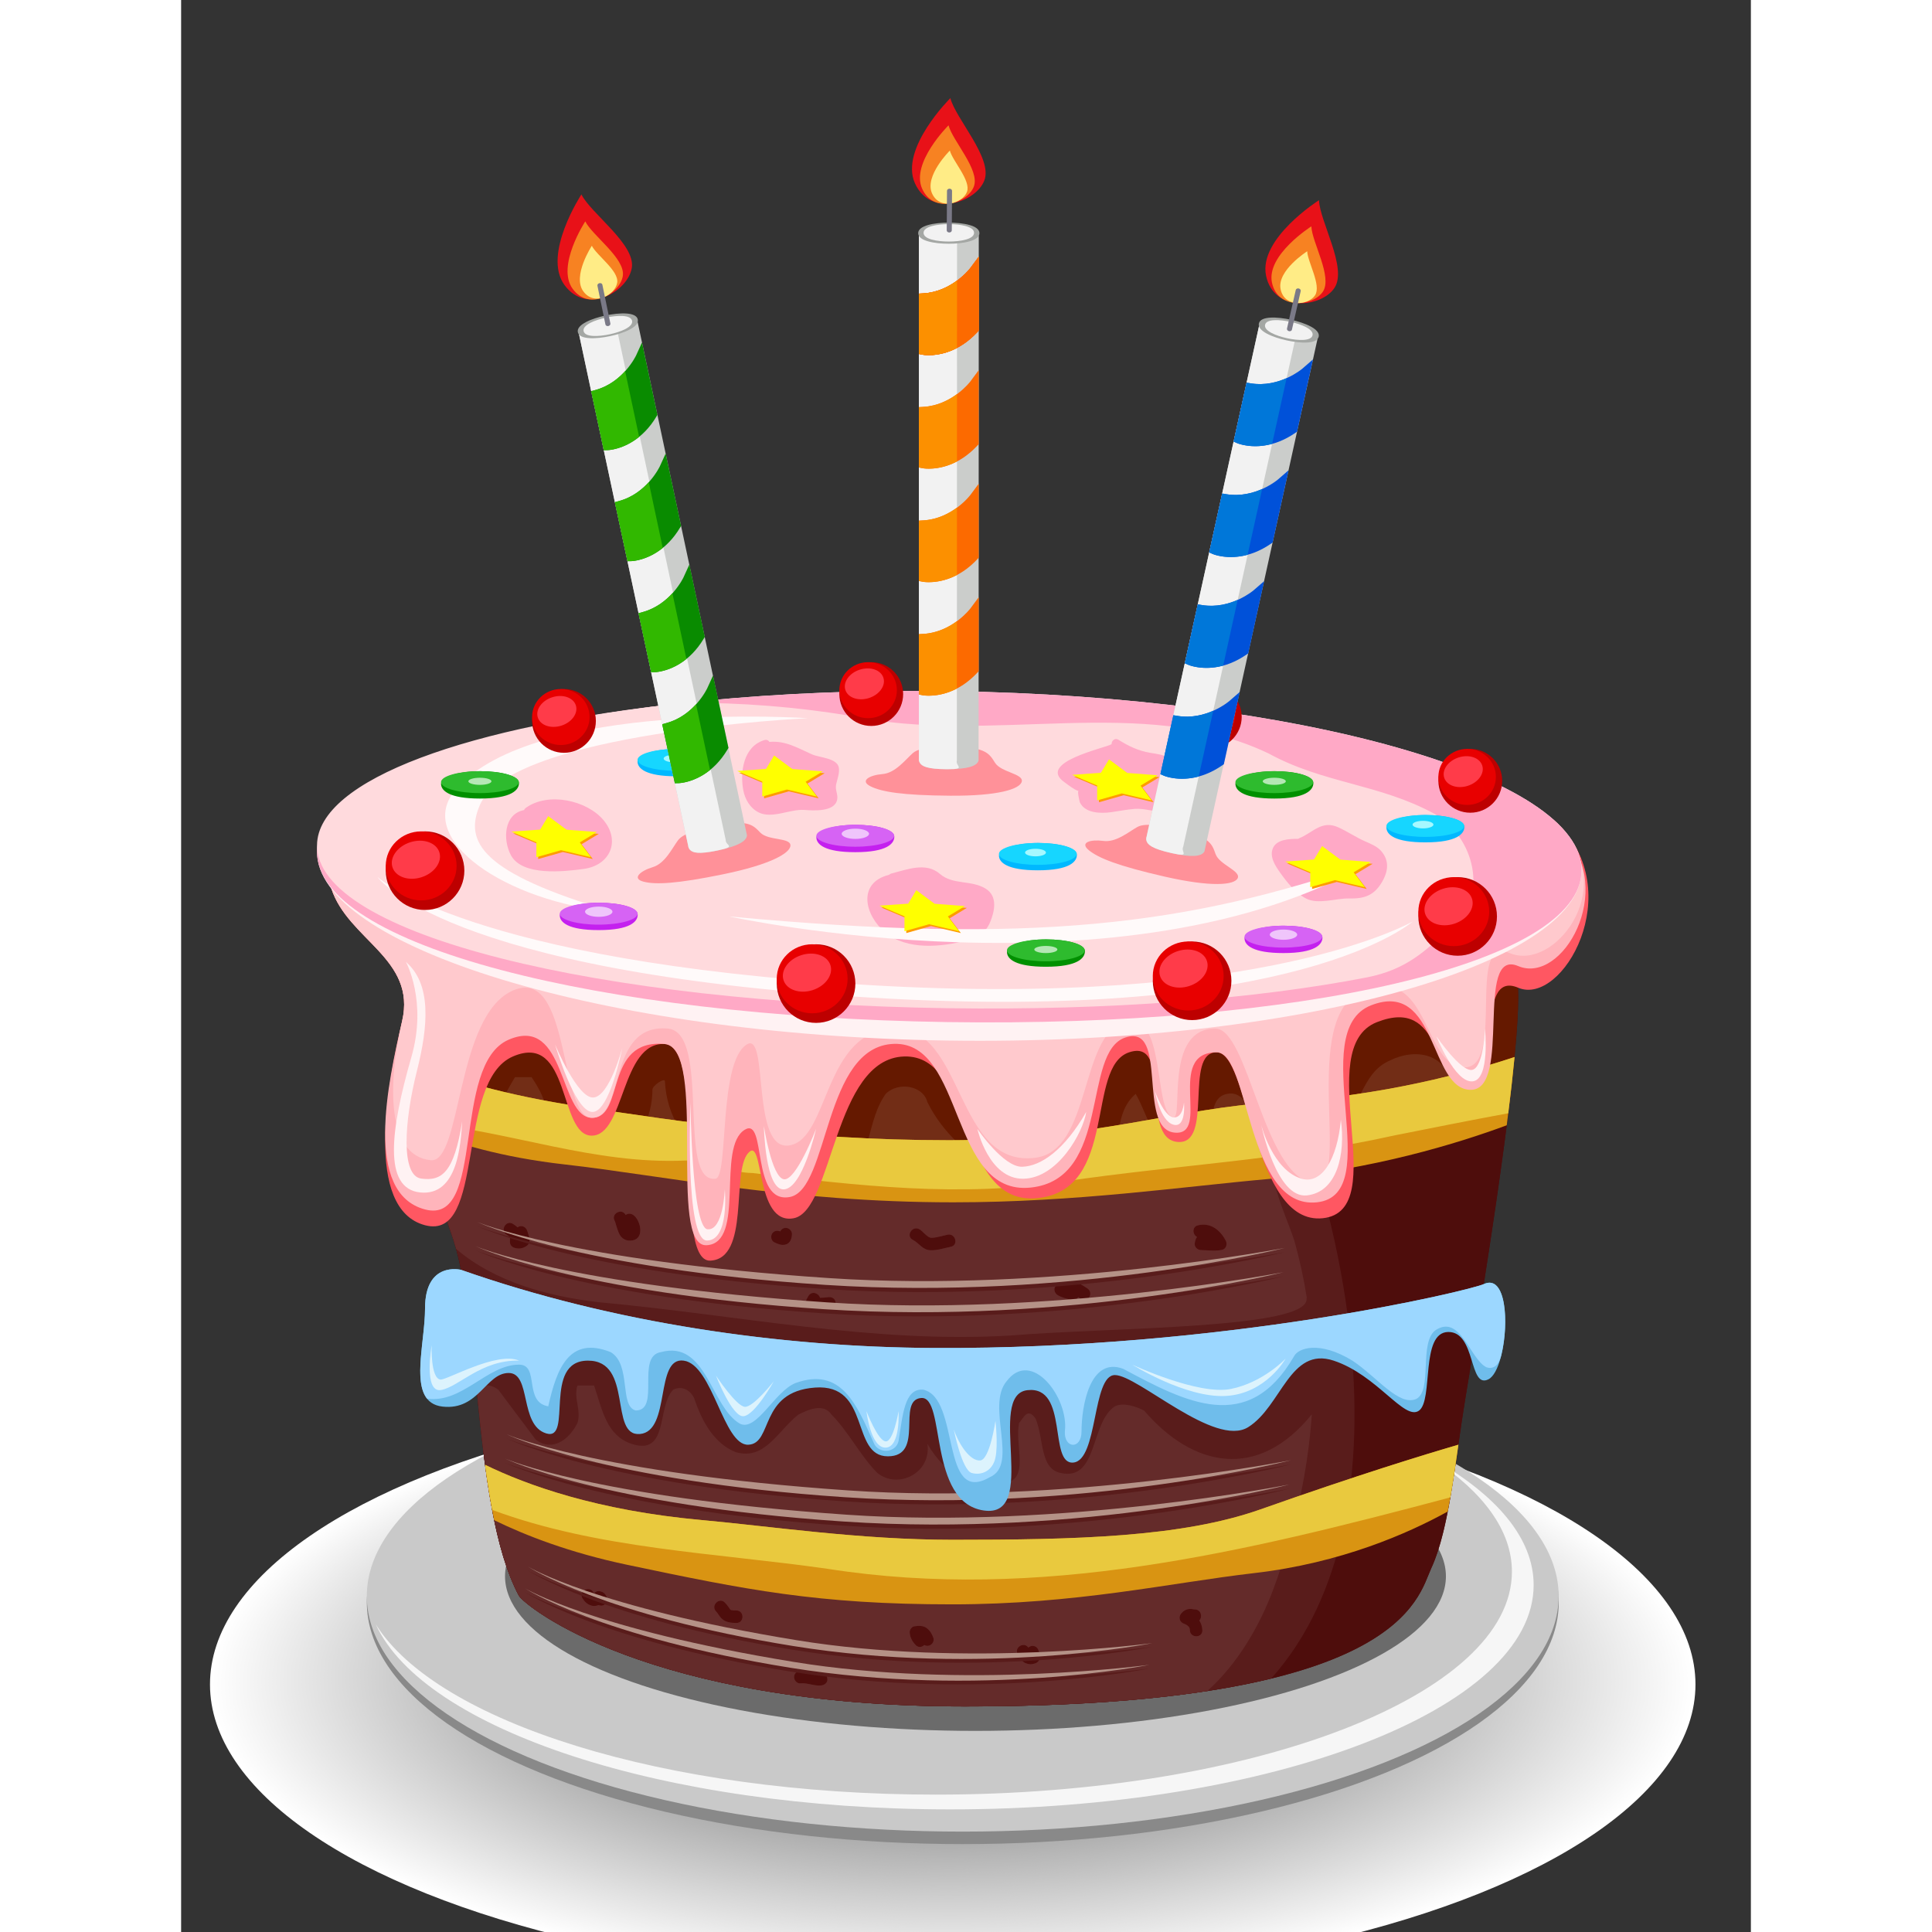 <?xml version="1.0" encoding="utf-8"?>
<!-- Generator: Adobe Illustrator 15.1.0, SVG Export Plug-In . SVG Version: 6.00 Build 0)  -->
<svg version="1.2" baseProfile="tiny" id="Layer_1" xmlns="http://www.w3.org/2000/svg" xmlns:xlink="http://www.w3.org/1999/xlink"
	 x="0px" y="0px" width="300px" height="300px" viewBox="380 230 130 160" xml:space="preserve">
<rect x="380" y="230" width="130" height="160" fill="#333333" stroke="none"/>
<g>
	<g>
		<ellipse fill="#FFFFFF" cx="443.901" cy="369.497" rx="61.511" ry="24.547"/>
		<ellipse fill="#FEFEFE" cx="443.895" cy="369.481" rx="61.202" ry="24.423"/>
		<ellipse fill="#FDFDFD" cx="443.888" cy="369.466" rx="60.892" ry="24.3"/>
		<ellipse fill="#FCFCFC" cx="443.883" cy="369.45" rx="60.582" ry="24.177"/>
		<ellipse fill="#FBFBFB" cx="443.877" cy="369.435" rx="60.273" ry="24.053"/>
		<ellipse fill="#FAFAFA" cx="443.871" cy="369.419" rx="59.963" ry="23.93"/>
		<ellipse fill="#F9F9F9" cx="443.864" cy="369.403" rx="59.653" ry="23.806"/>
		<ellipse fill="#F8F8F8" cx="443.858" cy="369.388" rx="59.344" ry="23.683"/>
		<ellipse fill="#F7F7F7" cx="443.853" cy="369.372" rx="59.034" ry="23.559"/>
		<ellipse fill="#F6F6F6" cx="443.846" cy="369.356" rx="58.724" ry="23.436"/>
		<ellipse fill="#F5F5F5" cx="443.84" cy="369.341" rx="58.415" ry="23.312"/>
		<ellipse fill="#F4F4F4" cx="443.834" cy="369.326" rx="58.105" ry="23.188"/>
		<ellipse fill="#F3F3F3" cx="443.829" cy="369.311" rx="57.795" ry="23.063"/>
		<ellipse fill="#F2F2F2" cx="443.822" cy="369.295" rx="57.486" ry="22.94"/>
		<ellipse fill="#F1F1F1" cx="443.816" cy="369.279" rx="57.176" ry="22.817"/>
		<ellipse fill="#F0F0F0" cx="443.81" cy="369.264" rx="56.866" ry="22.693"/>
		<ellipse fill="#EFEFEF" cx="443.804" cy="369.248" rx="56.557" ry="22.57"/>
		<ellipse fill="#EEEEEE" cx="443.798" cy="369.232" rx="56.247" ry="22.446"/>
		<ellipse fill="#EDEDED" cx="443.792" cy="369.217" rx="55.937" ry="22.323"/>
		<ellipse fill="#ECECEC" cx="443.786" cy="369.201" rx="55.628" ry="22.199"/>
		<ellipse fill="#EBEBEB" cx="443.78" cy="369.186" rx="55.318" ry="22.076"/>
		<ellipse fill="#EAEAEA" cx="443.774" cy="369.17" rx="55.008" ry="21.952"/>
		<ellipse fill="#E9E9E9" cx="443.768" cy="369.154" rx="54.699" ry="21.829"/>
		<ellipse fill="#E8E8E8" cx="443.762" cy="369.14" rx="54.389" ry="21.704"/>
		<ellipse fill="#E7E7E7" cx="443.756" cy="369.124" rx="54.079" ry="21.581"/>
		<ellipse fill="#E6E6E6" cx="443.75" cy="369.108" rx="53.77" ry="21.458"/>
		<ellipse fill="#E5E5E5" cx="443.744" cy="369.093" rx="53.46" ry="21.334"/>
		<ellipse fill="#E4E4E4" cx="443.738" cy="369.077" rx="53.151" ry="21.211"/>
		<ellipse fill="#E3E3E3" cx="443.732" cy="369.062" rx="52.841" ry="21.087"/>
		<ellipse fill="#E2E2E2" cx="443.726" cy="369.046" rx="52.531" ry="20.964"/>
		<ellipse fill="#E1E1E1" cx="443.72" cy="369.03" rx="52.221" ry="20.84"/>
		<ellipse fill="#E0E0E0" cx="443.714" cy="369.015" rx="51.912" ry="20.717"/>
		<ellipse fill="#DFDFDF" cx="443.708" cy="368.999" rx="51.602" ry="20.593"/>
		<ellipse fill="#DEDEDE" cx="443.702" cy="368.984" rx="51.292" ry="20.469"/>
		<ellipse fill="#DDDDDD" cx="443.696" cy="368.969" rx="50.983" ry="20.346"/>
		<ellipse fill="#DCDCDC" cx="443.69" cy="368.953" rx="50.673" ry="20.222"/>
		<ellipse fill="#DBDBDB" cx="443.684" cy="368.938" rx="50.363" ry="20.099"/>
		<ellipse fill="#DADADA" cx="443.678" cy="368.922" rx="50.054" ry="19.975"/>
		<ellipse fill="#D9D9D9" cx="443.672" cy="368.906" rx="49.744" ry="19.852"/>
		<ellipse fill="#D8D8D8" cx="443.666" cy="368.891" rx="49.434" ry="19.728"/>
		<ellipse fill="#D7D7D7" cx="443.659" cy="368.875" rx="49.125" ry="19.604"/>
		<ellipse fill="#D6D6D6" cx="443.654" cy="368.859" rx="48.815" ry="19.48"/>
		<ellipse fill="#D5D5D5" cx="443.648" cy="368.844" rx="48.506" ry="19.357"/>
		<ellipse fill="#D4D4D4" cx="443.641" cy="368.828" rx="48.196" ry="19.234"/>
		<ellipse fill="#D3D3D3" cx="443.635" cy="368.813" rx="47.886" ry="19.109"/>
		<ellipse fill="#D2D2D2" cx="443.63" cy="368.798" rx="47.576" ry="18.985"/>
		<ellipse fill="#D1D1D1" cx="443.624" cy="368.782" rx="47.267" ry="18.862"/>
		<ellipse fill="#D0D0D0" cx="443.617" cy="368.767" rx="46.957" ry="18.739"/>
		<ellipse fill="#CFCFCF" cx="443.611" cy="368.751" rx="46.647" ry="18.615"/>
		<ellipse fill="#CECECE" cx="443.605" cy="368.735" rx="46.338" ry="18.492"/>
		<ellipse fill="#CDCDCD" cx="443.6" cy="368.72" rx="46.028" ry="18.368"/>
		<ellipse fill="#CCCCCC" cx="443.593" cy="368.704" rx="45.718" ry="18.245"/>
		<ellipse fill="#CBCBCB" cx="443.587" cy="368.688" rx="45.409" ry="18.121"/>
		<ellipse fill="#CACACA" cx="443.582" cy="368.673" rx="45.099" ry="17.998"/>
		<ellipse fill="#C9C9C9" cx="443.575" cy="368.657" rx="44.789" ry="17.874"/>
		<ellipse fill="#C8C8C8" cx="443.569" cy="368.643" rx="44.48" ry="17.75"/>
		<ellipse fill="#C7C7C7" cx="443.563" cy="368.627" rx="44.17" ry="17.627"/>
		<ellipse fill="#C6C6C6" cx="443.557" cy="368.611" rx="43.861" ry="17.503"/>
		<ellipse fill="#C5C5C5" cx="443.551" cy="368.596" rx="43.551" ry="17.38"/>
		<ellipse fill="#C4C4C4" cx="443.545" cy="368.58" rx="43.241" ry="17.256"/>
		<ellipse fill="#C3C3C3" cx="443.539" cy="368.564" rx="42.931" ry="17.133"/>
		<ellipse fill="#C2C2C2" cx="443.533" cy="368.549" rx="42.622" ry="17.009"/>
		<ellipse fill="#C1C1C1" cx="443.527" cy="368.533" rx="42.312" ry="16.886"/>
		<ellipse fill="#C0C0C0" cx="443.521" cy="368.518" rx="42.002" ry="16.762"/>
		<ellipse fill="#BFBFBF" cx="443.515" cy="368.502" rx="41.693" ry="16.639"/>
		<ellipse fill="#BEBEBE" cx="443.509" cy="368.486" rx="41.383" ry="16.515"/>
		<ellipse fill="#BDBDBD" cx="443.503" cy="368.471" rx="41.073" ry="16.392"/>
		<ellipse fill="#BCBCBC" cx="443.497" cy="368.456" rx="40.764" ry="16.268"/>
		<ellipse fill="#BBBBBB" cx="443.491" cy="368.44" rx="40.454" ry="16.144"/>
		<ellipse fill="#BABABA" cx="443.485" cy="368.425" rx="40.144" ry="16.021"/>
		<ellipse fill="#B9B9B9" cx="443.479" cy="368.409" rx="39.835" ry="15.896"/>
		<ellipse fill="#B8B8B8" cx="443.473" cy="368.394" rx="39.525" ry="15.773"/>
		<ellipse fill="#B7B7B7" cx="443.467" cy="368.378" rx="39.216" ry="15.649"/>
		<ellipse fill="#B6B6B6" cx="443.461" cy="368.362" rx="38.906" ry="15.526"/>
		<ellipse fill="#B5B5B5" cx="443.455" cy="368.347" rx="38.596" ry="15.402"/>
		<ellipse fill="#B4B4B4" cx="443.449" cy="368.331" rx="38.287" ry="15.279"/>
		<ellipse fill="#B3B3B3" cx="443.443" cy="368.315" rx="37.977" ry="15.155"/>
		<ellipse fill="#B2B2B2" cx="443.437" cy="368.301" rx="37.667" ry="15.031"/>
		<ellipse fill="#B1B1B1" cx="443.431" cy="368.285" rx="37.357" ry="14.908"/>
		<ellipse fill="#B0B0B0" cx="443.425" cy="368.27" rx="37.048" ry="14.784"/>
		<ellipse fill="#AFAFAF" cx="443.419" cy="368.254" rx="36.738" ry="14.661"/>
		<ellipse fill="#AEAEAE" cx="443.412" cy="368.238" rx="36.428" ry="14.537"/>
		<ellipse fill="#ADADAD" cx="443.406" cy="368.223" rx="36.119" ry="14.414"/>
		<ellipse fill="#ACACAC" cx="443.401" cy="368.207" rx="35.809" ry="14.29"/>
		<ellipse fill="#ABABAB" cx="443.394" cy="368.191" rx="35.499" ry="14.167"/>
		<ellipse fill="#AAAAAA" cx="443.388" cy="368.176" rx="35.19" ry="14.043"/>
		<ellipse fill="#A9A9A9" cx="443.383" cy="368.16" rx="34.88" ry="13.92"/>
		<ellipse fill="#A8A8A8" cx="443.377" cy="368.145" rx="34.571" ry="13.796"/>
		<ellipse fill="#A7A7A7" cx="443.37" cy="368.129" rx="34.261" ry="13.673"/>
		<ellipse fill="#A6A6A6" cx="443.364" cy="368.114" rx="33.951" ry="13.549"/>
		<ellipse fill="#A5A5A5" cx="443.358" cy="368.099" rx="33.642" ry="13.425"/>
		<ellipse fill="#A4A4A4" cx="443.353" cy="368.083" rx="33.332" ry="13.302"/>
		<ellipse fill="#A3A3A3" cx="443.346" cy="368.067" rx="33.022" ry="13.178"/>
		<ellipse fill="#A2A2A2" cx="443.34" cy="368.052" rx="32.712" ry="13.055"/>
		<ellipse fill="#A1A1A1" cx="443.334" cy="368.036" rx="32.403" ry="12.931"/>
		<ellipse fill="#A0A0A0" cx="443.328" cy="368.021" rx="32.094" ry="12.808"/>
		<ellipse fill="#9F9F9F" cx="443.322" cy="368.005" rx="31.783" ry="12.684"/>
		<ellipse fill="#9E9E9E" cx="443.316" cy="367.989" rx="31.474" ry="12.561"/>
		<ellipse fill="#9D9D9D" cx="443.31" cy="367.974" rx="31.164" ry="12.437"/>
		<ellipse fill="#9C9C9C" cx="443.304" cy="367.959" rx="30.854" ry="12.313"/>
		<ellipse fill="#9B9B9B" cx="443.298" cy="367.943" rx="30.545" ry="12.189"/>
		<ellipse fill="#9A9A9A" cx="443.292" cy="367.928" rx="30.235" ry="12.065"/>
		<ellipse fill="#999999" cx="443.286" cy="367.912" rx="29.926" ry="11.942"/>
		<ellipse fill="#989898" cx="443.28" cy="367.896" rx="29.616" ry="11.818"/>
		<ellipse fill="#979797" cx="443.274" cy="367.881" rx="29.306" ry="11.695"/>
		<ellipse fill="#969696" cx="443.268" cy="367.865" rx="28.997" ry="11.571"/>
		<ellipse fill="#959595" cx="443.262" cy="367.85" rx="28.687" ry="11.448"/>
		<ellipse fill="#949494" cx="443.256" cy="367.834" rx="28.377" ry="11.324"/>
		<ellipse fill="#939393" cx="443.25" cy="367.818" rx="28.067" ry="11.201"/>
		<ellipse fill="#929292" cx="443.244" cy="367.803" rx="27.758" ry="11.078"/>
		<ellipse fill="#919191" cx="443.238" cy="367.787" rx="27.448" ry="10.954"/>
		<ellipse fill="#909090" cx="443.232" cy="367.772" rx="27.138" ry="10.83"/>
		<ellipse fill="#8F8F8F" cx="443.226" cy="367.757" rx="26.829" ry="10.706"/>
		<ellipse fill="#8E8E8E" cx="443.22" cy="367.741" rx="26.519" ry="10.583"/>
		<ellipse fill="#8D8D8D" cx="443.214" cy="367.726" rx="26.209" ry="10.459"/>
		<ellipse fill="#8C8C8C" cx="443.208" cy="367.71" rx="25.9" ry="10.336"/>
		<ellipse fill="#8B8B8B" cx="443.202" cy="367.694" rx="25.59" ry="10.212"/>
		<ellipse fill="#8A8A8A" cx="443.196" cy="367.679" rx="25.281" ry="10.089"/>
		<ellipse fill="#898989" cx="443.189" cy="367.663" rx="24.971" ry="9.965"/>
		<ellipse fill="#888888" cx="443.184" cy="367.647" rx="24.661" ry="9.842"/>
		<ellipse fill="#878787" cx="443.178" cy="367.632" rx="24.352" ry="9.718"/>
		<ellipse fill="#868686" cx="443.172" cy="367.616" rx="24.042" ry="9.595"/>
		<ellipse fill="#858585" cx="443.166" cy="367.602" rx="23.732" ry="9.471"/>
		<ellipse fill="#848484" cx="443.159" cy="367.586" rx="23.423" ry="9.347"/>
		<ellipse fill="#838383" cx="443.154" cy="367.57" rx="23.113" ry="9.224"/>
		<ellipse fill="#828282" cx="443.148" cy="367.555" rx="22.803" ry="9.1"/>
		<ellipse fill="#818181" cx="443.141" cy="367.539" rx="22.493" ry="8.977"/>
		<ellipse fill="#808080" cx="443.135" cy="367.523" rx="22.184" ry="8.853"/>
		<ellipse fill="#7F7F7F" cx="443.13" cy="367.508" rx="21.874" ry="8.729"/>
		<ellipse fill="#7E7E7E" cx="443.124" cy="367.492" rx="21.565" ry="8.605"/>
		<ellipse fill="#7D7D7D" cx="443.117" cy="367.477" rx="21.255" ry="8.482"/>
		<ellipse fill="#7C7C7C" cx="443.111" cy="367.461" rx="20.945" ry="8.359"/>
		<ellipse fill="#7B7B7B" cx="443.105" cy="367.445" rx="20.636" ry="8.235"/>
		<ellipse fill="#7A7A7A" cx="443.099" cy="367.43" rx="20.326" ry="8.112"/>
		<ellipse fill="#797979" cx="443.093" cy="367.415" rx="20.016" ry="7.987"/>
		<ellipse fill="#787878" cx="443.087" cy="367.399" rx="19.707" ry="7.864"/>
		<ellipse fill="#777777" cx="443.082" cy="367.384" rx="19.397" ry="7.74"/>
		<ellipse fill="#767676" cx="443.075" cy="367.368" rx="19.087" ry="7.617"/>
		<ellipse fill="#757575" cx="443.069" cy="367.353" rx="18.777" ry="7.493"/>
		<ellipse fill="#747474" cx="443.063" cy="367.337" rx="18.468" ry="7.37"/>
		<ellipse fill="#737373" cx="443.057" cy="367.321" rx="18.159" ry="7.246"/>
		<ellipse fill="#727272" cx="443.051" cy="367.306" rx="17.849" ry="7.123"/>
		<ellipse fill="#717171" cx="443.045" cy="367.29" rx="17.539" ry="7"/>
		<ellipse fill="#707070" cx="443.039" cy="367.274" rx="17.229" ry="6.876"/>
		<ellipse fill="#6F6F6F" cx="443.033" cy="367.26" rx="16.919" ry="6.752"/>
		<ellipse fill="#6E6E6E" cx="443.027" cy="367.244" rx="16.61" ry="6.628"/>
		<ellipse fill="#6D6D6D" cx="443.021" cy="367.229" rx="16.3" ry="6.505"/>
		<ellipse fill="#6C6C6C" cx="443.015" cy="367.213" rx="15.991" ry="6.381"/>
		<ellipse fill="#6B6B6B" cx="443.009" cy="367.197" rx="15.681" ry="6.258"/>
	</g>
	<g>
		<g>
			<ellipse fill="#898989" cx="444.734" cy="362.701" rx="49.355" ry="20.019"/>
		</g>
		<g>
			<ellipse fill="#C9C9C9" cx="444.73" cy="362.184" rx="49.351" ry="19.502"/>
		</g>
		<g>
			<ellipse fill="#6B6B6B" cx="445.785" cy="360.542" rx="38.96" ry="12.802"/>
		</g>
		<g>
			<path fill="#F6F6F6" d="M483.71,350.847c4.131,2.733,6.501,5.914,6.501,9.309c0,10.199-21.364,18.467-47.719,18.467
				c-22.465,0-41.301-6.009-46.372-14.1c4.006,8.708,23.782,15.322,47.575,15.322c26.684,0,48.315-8.319,48.315-18.581
				C492.011,357.403,488.949,353.817,483.71,350.847z"/>
		</g>
		<g>
			<g>
				<path fill="#4E0D0C" d="M490.719,311.851c-0.017-0.4-24.274-9.882-90.657-1.141c-2.303,0.303-0.207,14.438,2.323,21.479
					c2.53,7.042,1.722,22.698,5.578,29.943c0.454,0.853,10.725,9.187,36.935,9.187c36.239,0,37.513-9.036,38.625-11.43
					c1.512-3.251,1.975-8.882,2.817-13.987C488.154,334.919,490.949,317.371,490.719,311.851z"/>
				<path fill="#651900" d="M417.651,325.419c24.659,3.815,48.567,0.887,72.365-4.108c0.491-4.099,0.784-7.521,0.703-9.46
					c-0.017-0.4-24.274-9.882-90.657-1.141c-1.416,0.187-1.169,5.598-0.182,11.376c4.714,1.93,10.783,0.732,15.01,2.987
					C415.926,325.764,417.306,325.419,417.651,325.419z"/>
				<path fill="#722D16" d="M466.645,320.588c-2.07,0.346-0.69,4.141-2.07,4.831c-0.198,0.118-0.386,0.213-0.566,0.29
					c2.821-0.338,5.637-0.728,8.449-1.163c-0.824-0.12-1.652-0.426-2.362-0.853C468.715,323.003,468.369,320.243,466.645,320.588z"
					/>
				<path fill="#722D16" d="M480.101,317.828c-2.415,1.035-2.415,4.141-4.485,5.865c-0.172,0.172-0.359,0.316-0.561,0.437
					c4.996-0.821,9.98-1.774,14.961-2.819c0.072-0.606,0.14-1.194,0.203-1.769c-1.529,0.529-3.605,0.51-4.943,0.701
					C484.931,317.138,482.17,316.793,480.101,317.828z"/>
				<path fill="#722D16" d="M420.066,319.553c0-0.345-1.035,0.346-1.035,0.69c0,1.726-0.69,3.795-2.07,4.485
					c-0.334,0.334-0.713,0.568-1.117,0.716c0.795,0.146,1.562-0.025,1.807-0.025c2.104,0.325,4.203,0.599,6.296,0.828
					C421.764,324.745,420.211,322.456,420.066,319.553z"/>
				<path fill="#722D16" d="M459.054,320.588c-1.808,1.55-1.296,4.26-1.647,5.813c1.697-0.151,3.393-0.323,5.086-0.515
					C460.747,325.421,460.097,322.414,459.054,320.588z"/>
				<path fill="#722D16" d="M441.803,321.278c-0.345-1.38-2.415-1.726-3.45-0.69c-1.536,2.15-1.159,5.12-3.006,6.477
					c4.143,0.143,8.269,0.124,12.381-0.036C445.256,325.811,443.062,323.797,441.803,321.278z"/>
				<path fill="#722D16" d="M409.025,319.208c-0.345,0-1.035,0-1.38,0c-0.815,1.359-1.469,2.719-2.048,4.078
					c1.9,0.183,3.819,0.282,5.61,0.603c-0.374-0.463-0.657-0.996-0.802-1.575C410.061,320.934,409.715,320.243,409.025,319.208z"/>
				<path fill="#4E0D0C" d="M456.983,358.541c-10.351,1.38-20.701,2.07-31.396,0c-6.797-1.214-13.253-2.766-19.847-3.581
					c0.515,2.767,1.207,5.263,2.223,7.173c0.454,0.853,10.725,9.187,36.935,9.187c36.239,0,37.513-9.036,38.625-11.43
					c0.83-1.785,1.344-4.291,1.778-7.031c-2.389,1.468-5.147,2.369-7.616,3.268C471.13,358.541,463.884,357.851,456.983,358.541z"/>
				<path fill="#591C1B" d="M456.983,358.541c-10.351,1.38-20.701,2.07-31.396,0c-6.797-1.214-13.253-2.766-19.847-3.581
					c0.515,2.767,1.207,5.263,2.223,7.173c0.454,0.853,10.725,9.187,36.935,9.187c11.728,0,19.79-0.947,25.373-2.309
					c3.072-3.428,4.96-7.722,5.968-12.409C470.073,358.443,463.381,357.901,456.983,358.541z M414.638,362.95
					c-0.024-0.008-0.044-0.017-0.066-0.026c-0.184,0.077-0.388,0.103-0.588,0.048c-0.33-0.091-0.572-0.318-0.748-0.604
					c-0.351-0.57,0.545-1.09,0.894-0.522c0.007,0.011,0.092,0.114,0.061,0.095c0.007,0.005,0.011,0.008,0.016,0.011
					c0.004-0.007,0.012-0.017,0.031-0.038c0.168-0.185,0.419-0.172,0.627-0.08c0.117,0.051,0.242,0.148,0.301,0.266
					c0.007,0.013,0.011,0.026,0.018,0.039C415.433,362.482,415.157,363.105,414.638,362.95z M425.989,364.406
					c-0.417-0.004-0.856-0.035-1.183-0.324c-0.239-0.212-0.328-0.449-0.506-0.633c-0.465-0.479,0.266-1.211,0.731-0.731
					c0.121,0.124,0.23,0.26,0.329,0.402c0.031,0.047,0.063,0.095,0.095,0.141c0.005,0.007,0.014,0.018,0.022,0.029
					c0.016,0.014,0.035,0.027,0.049,0.037c0.014,0.004,0.027,0.009,0.041,0.013c0.132,0.03,0.262,0.03,0.421,0.031
					C426.656,363.377,426.656,364.412,425.989,364.406z M433.005,369.582c-0.591,0.06-1.14-0.232-1.726-0.173
					c-0.281,0.028-0.518-0.257-0.518-0.518c0-0.304,0.237-0.489,0.518-0.518c0.242-0.024,0.477,0.011,0.71,0.056
					c0.033-0.343,0.385-0.655,0.759-0.416c0.429,0.274,0.731,0.509,0.774,1.051C433.546,369.366,433.268,369.555,433.005,369.582z
					 M441.94,366.285c-0.144,0.04-0.281,0.016-0.394-0.053c-0.183,0.184-0.481,0.248-0.714,0.006
					c-0.283-0.294-0.477-0.643-0.497-1.056c-0.01-0.209,0.164-0.467,0.38-0.499c0.334-0.051,0.729-0.076,1.019,0.138
					c0.292,0.217,0.449,0.487,0.567,0.827C442.395,365.915,442.198,366.214,441.94,366.285z M451.114,367.34
					c-0.07,0.243-0.229,0.385-0.474,0.44c-0.108,0.024-0.228,0.053-0.34,0.044c-0.249-0.021-0.497-0.104-0.662-0.305
					c-0.136-0.164-0.239-0.341-0.348-0.523c-0.336-0.563,0.518-1.072,0.873-0.551c0.096-0.087,0.221-0.142,0.351-0.142
					c0.271,0,0.469,0.202,0.509,0.455c0.014,0.018,0.026,0.035,0.037,0.056C451.146,366.974,451.165,367.166,451.114,367.34z
					 M463.539,365.01c-0.004-0.119-0.027-0.223-0.105-0.303c-0.104-0.105-0.223-0.179-0.377-0.233
					c-0.386-0.136-0.486-0.557-0.229-0.864c0.178-0.212,0.42-0.351,0.698-0.364c0.104-0.006,0.202,0.008,0.305,0.023
					c0.028,0.005,0.057,0.009,0.085,0.014c-0.002-0.001,0.015,0,0.055,0.003c0.514,0.021,0.63,0.644,0.349,0.912
					c0.151,0.228,0.245,0.497,0.255,0.813C464.594,365.678,463.559,365.676,463.539,365.01z"/>
				<path fill="#642B2A" d="M456.983,358.541c-10.351,1.38-20.701,2.07-31.396,0c-6.797-1.214-13.253-2.766-19.847-3.581
					c0.515,2.767,1.207,5.263,2.223,7.173c0.454,0.853,10.725,9.187,36.935,9.187c8.447,0,14.992-0.492,20.08-1.275
					c2.522-2.242,4.344-5.42,5.461-8.397c0.5-1.352,0.948-2.717,1.343-4.094C466.921,358.25,461.866,358.053,456.983,358.541z
					 M414.638,362.95c-0.024-0.008-0.044-0.017-0.066-0.026c-0.184,0.077-0.388,0.103-0.588,0.048
					c-0.33-0.091-0.572-0.318-0.748-0.604c-0.351-0.57,0.545-1.09,0.894-0.522c0.007,0.011,0.092,0.114,0.061,0.095
					c0.007,0.005,0.011,0.008,0.016,0.011c0.004-0.007,0.012-0.017,0.031-0.038c0.168-0.185,0.419-0.172,0.627-0.08
					c0.117,0.051,0.242,0.148,0.301,0.266c0.007,0.013,0.011,0.026,0.018,0.039C415.433,362.482,415.157,363.105,414.638,362.95z
					 M425.989,364.406c-0.417-0.004-0.856-0.035-1.183-0.324c-0.239-0.212-0.328-0.449-0.506-0.633
					c-0.465-0.479,0.266-1.211,0.731-0.731c0.121,0.124,0.23,0.26,0.329,0.402c0.031,0.047,0.063,0.095,0.095,0.141
					c0.005,0.007,0.014,0.018,0.022,0.029c0.016,0.014,0.035,0.027,0.049,0.037c0.014,0.004,0.027,0.009,0.041,0.013
					c0.132,0.03,0.262,0.03,0.421,0.031C426.656,363.377,426.656,364.412,425.989,364.406z M433.005,369.582
					c-0.591,0.06-1.14-0.232-1.726-0.173c-0.281,0.028-0.518-0.257-0.518-0.518c0-0.304,0.237-0.489,0.518-0.518
					c0.242-0.024,0.477,0.011,0.71,0.056c0.033-0.343,0.385-0.655,0.759-0.416c0.429,0.274,0.731,0.509,0.774,1.051
					C433.546,369.366,433.268,369.555,433.005,369.582z M441.94,366.285c-0.144,0.04-0.281,0.016-0.394-0.053
					c-0.183,0.184-0.481,0.248-0.714,0.006c-0.283-0.294-0.477-0.643-0.497-1.056c-0.01-0.209,0.164-0.467,0.38-0.499
					c0.334-0.051,0.729-0.076,1.019,0.138c0.292,0.217,0.449,0.487,0.567,0.827C442.395,365.915,442.198,366.214,441.94,366.285z
					 M451.114,367.34c-0.07,0.243-0.229,0.385-0.474,0.44c-0.108,0.024-0.228,0.053-0.34,0.044
					c-0.249-0.021-0.497-0.104-0.662-0.305c-0.136-0.164-0.239-0.341-0.348-0.523c-0.336-0.563,0.518-1.072,0.873-0.551
					c0.096-0.087,0.221-0.142,0.351-0.142c0.271,0,0.469,0.202,0.509,0.455c0.014,0.018,0.026,0.035,0.037,0.056
					C451.146,366.974,451.165,367.166,451.114,367.34z M463.539,365.01c-0.004-0.119-0.027-0.223-0.105-0.303
					c-0.104-0.105-0.223-0.179-0.377-0.233c-0.386-0.136-0.486-0.557-0.229-0.864c0.178-0.212,0.42-0.351,0.698-0.364
					c0.104-0.006,0.202,0.008,0.305,0.023c0.028,0.005,0.057,0.009,0.085,0.014c-0.002-0.001,0.015,0,0.055,0.003
					c0.514,0.021,0.63,0.644,0.349,0.912c0.151,0.228,0.245,0.497,0.255,0.813C464.594,365.678,463.559,365.676,463.539,365.01z"/>
				<path fill="#4E0D0C" d="M487.616,338.034c-9.965,3.263-20.471,3.389-30.978,4.98c-17.929,2.282-36.472,1.48-53.013-5.307
					c0.769,5.2,1.093,11.762,2.115,17.252c6.594,0.815,13.05,2.367,19.847,3.581c10.695,2.07,21.046,1.38,31.396,0
					c6.9-0.69,14.146,0,20.702-2.415c2.469-0.898,5.228-1.8,7.616-3.268c0.356-2.249,0.659-4.655,1.039-6.956
					C486.733,343.525,487.172,340.838,487.616,338.034z"/>
				<path fill="#591C1B" d="M476.803,340.528c-6.625,1.04-13.394,1.461-20.164,2.486c-17.929,2.282-36.472,1.48-53.013-5.307
					c0.769,5.2,1.093,11.762,2.115,17.252c6.594,0.815,13.05,2.367,19.847,3.581c10.695,2.07,21.046,1.38,31.396,0
					c6.397-0.64,13.09-0.098,19.256-1.939C477.335,351.504,477.393,345.942,476.803,340.528z"/>
				<path fill="#642B2A" d="M459.744,346.81c-0.69-0.345-1.726-0.689-2.415-0.345c-2.07,1.38-1.381,6.211-4.485,5.521
					c-1.726-0.345-1.381-2.76-2.07-4.485c-0.69-1.035-1.035,0-1.38,0.345c-0.346,1.726,0.689,4.141-0.69,4.831
					c-2.76,1.38-5.521-0.69-6.9-3.105c0.345,2.415-2.415,3.795-4.141,2.415c-1.38-1.38-2.415-3.45-3.795-4.83
					c-0.69-1.035-2.07-0.346-2.761,0c-1.725,1.38-2.76,3.795-5.175,3.105c-1.726-0.69-2.761-2.416-3.45-4.485
					c-0.346-0.69-1.035-1.035-1.726-0.69c-1.38,1.38-0.345,5.521-3.45,4.485c-2.07-0.69-2.415-2.761-3.105-4.83
					c-0.345,0-1.035,0-1.38,0c-0.345,1.035,0.345,2.069,0,3.104c-0.69,1.381-2.07,2.416-3.451,1.381
					c-1.035-1.381-2.07-2.761-3.105-4.141c-0.606-0.455-1.212-0.443-1.819-0.258c0.345,3.422,0.703,6.956,1.294,10.133
					c6.594,0.815,13.05,2.367,19.847,3.581c10.695,2.07,21.046,1.38,31.396,0c4.883-0.488,9.938-0.291,14.799-0.988
					c0.98-3.423,1.621-6.915,1.857-10.43C469.2,352.631,463.808,351.551,459.744,346.81z"/>
				<g>
					<path fill="#591C1B" d="M406.824,351.135c0,0,8.066,3.878,27.991,5.214c19.926,1.336,36.967-3.063,36.967-3.063
						s-18.768,3.736-36.665,2.502C414.058,354.334,406.824,351.135,406.824,351.135z"/>
					<path fill="#B59287" d="M406.824,350.789c0,0,8.066,3.878,27.991,5.214c19.926,1.337,36.967-3.063,36.967-3.063
						s-18.768,3.736-36.665,2.501C414.058,353.989,406.824,350.789,406.824,350.789z"/>
					<path fill="#591C1B" d="M406.945,349.123c0,0,8.066,3.877,27.992,5.214c19.925,1.336,36.966-3.063,36.966-3.063
						s-18.768,3.736-36.664,2.502C414.18,352.322,406.945,349.123,406.945,349.123z"/>
					<path fill="#B59287" d="M406.945,348.777c0,0,8.066,3.878,27.992,5.214c19.925,1.336,36.966-3.063,36.966-3.063
						s-18.768,3.736-36.664,2.501C414.18,351.977,406.945,348.777,406.945,348.777z"/>
				</g>
				<g>
					<path fill="#591C1B" d="M408.443,361.844c0,0,6.146,4.026,21.957,6.578c15.811,2.551,29.755-0.238,29.755-0.238
						s-15.272,2.077-29.472-0.245C413.977,365.205,408.443,361.844,408.443,361.844z"/>
					<path fill="#B59287" d="M408.47,361.535c0,0,6.146,4.025,21.957,6.577c15.81,2.551,29.755-0.238,29.755-0.238
						s-15.272,2.077-29.472-0.245C414.003,364.896,408.47,361.535,408.47,361.535z"/>
					<path fill="#591C1B" d="M408.694,360.048c0,0,6.146,4.026,21.957,6.577s29.755-0.238,29.755-0.238s-15.272,2.077-29.471-0.245
						C414.227,363.408,408.694,360.048,408.694,360.048z"/>
					<path fill="#B59287" d="M408.72,359.738c0,0,6.146,4.026,21.957,6.577s29.755-0.238,29.755-0.238s-15.272,2.077-29.471-0.245
						C414.253,363.1,408.72,359.738,408.72,359.738z"/>
				</g>
				<path fill="#4E0D0C" d="M417.651,325.419c-0.345,0-1.725,0.345-2.76-0.346c-4.228-2.255-10.296-1.058-15.01-2.987
					c0.62,3.623,1.53,7.391,2.505,10.104c0.54,1.502,0.927,3.398,1.24,5.519c16.542,6.787,35.084,7.589,53.013,5.307
					c10.507-1.592,21.013-1.718,30.978-4.98c0.886-5.602,1.794-11.675,2.399-16.724C466.218,326.306,442.31,329.234,417.651,325.419
					z"/>
				<path fill="#591C1B" d="M474.925,330.249c-0.394-1.971-0.587-3.991-0.562-6.004c-18.649,3.02-37.452,4.154-56.712,1.174
					c-0.345,0-1.725,0.345-2.76-0.346c-4.228-2.255-10.296-1.058-15.01-2.987c0.62,3.623,1.53,7.391,2.505,10.104
					c0.54,1.502,0.927,3.398,1.24,5.519c16.542,6.787,35.084,7.589,53.013,5.307c6.771-1.025,13.539-1.446,20.164-2.486
					C476.417,336.981,475.754,333.497,474.925,330.249z M408.597,333.197c-0.325,0.209-0.635,0.256-1.003,0.139
					c-0.293-0.095-0.404-0.349-0.361-0.637c-0.001,0.009-0.013-0.224,0.007-0.133c-0.005-0.03-0.013-0.059-0.022-0.088
					c-0.004-0.006-0.003-0.006-0.009-0.017c-0.01-0.016-0.016-0.026-0.019-0.033c-0.006-0.005-0.011-0.009-0.02-0.018
					c-0.024-0.025-0.05-0.05-0.077-0.072c0.029,0.023-0.115-0.075-0.14-0.091c-0.567-0.35-0.047-1.245,0.522-0.894
					c0.13,0.08,0.269,0.176,0.389,0.287c0.049-0.036,0.103-0.064,0.161-0.08c0.283-0.078,0.547,0.094,0.636,0.361
					C408.793,332.317,409.04,332.911,408.597,333.197z M417.403,332.722c-0.507,0.102-0.947-0.119-1.151-0.601
					c-0.089-0.21-0.162-0.42-0.224-0.64c-0.025-0.089-0.048-0.179-0.077-0.267c-0.004-0.014-0.035-0.083-0.034-0.087
					c-0.003-0.005-0.005-0.01-0.008-0.014c-0.344-0.574,0.551-1.095,0.894-0.522c0.005,0.008,0.008,0.018,0.013,0.026
					c0.209-0.165,0.479-0.123,0.682,0.041C418.056,331.111,418.377,332.527,417.403,332.722z M430.049,333.073
					c-0.33,0.083-0.637-0.049-0.929-0.192c-0.253-0.124-0.32-0.479-0.186-0.708c0.145-0.246,0.43-0.301,0.677-0.195
					c0.085-0.171,0.257-0.291,0.461-0.291c0.277,0,0.522,0.235,0.517,0.518C430.583,332.565,430.443,332.975,430.049,333.073z
					 M433.832,338.425c-0.587,0.091-1.155,0.107-1.741,0c-0.206-0.038-0.404-0.288-0.38-0.499c0.029-0.259,0.116-0.394,0.243-0.606
					c0.265-0.443,0.858-0.23,0.955,0.154c0.218,0.002,0.436-0.015,0.647-0.047c0.279-0.043,0.556,0.066,0.637,0.361
					C434.262,338.036,434.111,338.382,433.832,338.425z M443.752,333.249c-0.554,0.118-1.117,0.309-1.688,0.292
					c-0.679-0.021-0.934-0.592-1.471-0.861c-0.597-0.3-0.072-1.192,0.522-0.894c0.326,0.164,0.679,0.742,1.053,0.723
					c0.443-0.023,0.875-0.165,1.309-0.258C444.127,332.112,444.404,333.11,443.752,333.249z M454.537,337.596
					c-0.047-0.031-0.134-0.097-0.242-0.174c-0.106,0.172-0.301,0.287-0.554,0.227c-0.409-0.098-0.797-0.172-1.159-0.397
					c-0.218-0.136-0.359-0.478-0.186-0.708c0.768-1.017,1.815-0.407,2.663,0.159C455.611,337.071,455.094,337.968,454.537,337.596z
					 M466.207,333.508c-0.583,0.125-1.16,0.027-1.748,0.019c-0.266-0.004-0.538-0.232-0.518-0.518
					c0.015-0.189,0.061-0.417,0.195-0.567c-0.376-0.183-0.445-0.839,0.07-0.967c1.04-0.257,1.849,0.385,2.309,1.273
					C466.661,333.028,466.549,333.436,466.207,333.508z"/>
				<path fill="#642B2A" d="M473.226,337.481c-0.255-1.612-0.604-3.22-1.061-4.817c-0.808-2.422-2.455-5.475-1.502-7.846
					c-17.438,2.578-35.025,3.384-53.012,0.601c-0.345,0-1.725,0.345-2.76-0.346c-4.228-2.255-10.296-1.058-15.01-2.987
					c0.62,3.623,1.53,7.391,2.505,10.104c0.139,0.388,0.268,0.803,0.388,1.24c3.242,2.77,7.675,3.928,11.772,4.41
					c11.386,1.034,22.771,3.45,34.157,2.76c8.28-0.69,24.937-0.518,24.496-3.105C473.209,337.491,473.216,337.484,473.226,337.481z
					 M408.597,333.197c-0.325,0.209-0.635,0.256-1.003,0.139c-0.293-0.095-0.404-0.349-0.361-0.637
					c-0.001,0.009-0.013-0.224,0.007-0.133c-0.005-0.03-0.013-0.059-0.022-0.088c-0.004-0.006-0.003-0.006-0.009-0.017
					c-0.01-0.016-0.016-0.026-0.019-0.033c-0.006-0.005-0.011-0.009-0.02-0.018c-0.024-0.025-0.05-0.05-0.077-0.072
					c0.029,0.023-0.115-0.075-0.14-0.091c-0.567-0.35-0.047-1.245,0.522-0.894c0.13,0.08,0.269,0.176,0.389,0.287
					c0.049-0.036,0.103-0.064,0.161-0.08c0.283-0.078,0.547,0.094,0.636,0.361C408.793,332.317,409.04,332.911,408.597,333.197z
					 M417.403,332.722c-0.507,0.102-0.947-0.119-1.151-0.601c-0.089-0.21-0.162-0.42-0.224-0.64
					c-0.025-0.089-0.048-0.179-0.077-0.267c-0.004-0.014-0.035-0.083-0.034-0.087c-0.003-0.005-0.005-0.01-0.008-0.014
					c-0.344-0.574,0.551-1.095,0.894-0.522c0.005,0.008,0.008,0.018,0.013,0.026c0.209-0.165,0.479-0.123,0.682,0.041
					C418.056,331.111,418.377,332.527,417.403,332.722z M430.049,333.073c-0.33,0.083-0.637-0.049-0.929-0.192
					c-0.253-0.124-0.32-0.479-0.186-0.708c0.145-0.246,0.43-0.301,0.677-0.195c0.085-0.171,0.257-0.291,0.461-0.291
					c0.277,0,0.522,0.235,0.517,0.518C430.583,332.565,430.443,332.975,430.049,333.073z M433.832,338.425
					c-0.587,0.091-1.155,0.107-1.741,0c-0.206-0.038-0.404-0.288-0.38-0.499c0.029-0.259,0.116-0.394,0.243-0.606
					c0.265-0.443,0.858-0.23,0.955,0.154c0.218,0.002,0.436-0.015,0.647-0.047c0.279-0.043,0.556,0.066,0.637,0.361
					C434.262,338.036,434.111,338.382,433.832,338.425z M443.752,333.249c-0.554,0.118-1.117,0.309-1.688,0.292
					c-0.679-0.021-0.934-0.592-1.471-0.861c-0.597-0.3-0.072-1.192,0.522-0.894c0.326,0.164,0.679,0.742,1.053,0.723
					c0.443-0.023,0.875-0.165,1.309-0.258C444.127,332.112,444.404,333.11,443.752,333.249z M454.537,337.596
					c-0.047-0.031-0.134-0.097-0.242-0.174c-0.106,0.172-0.301,0.287-0.554,0.227c-0.409-0.098-0.797-0.172-1.159-0.397
					c-0.218-0.136-0.359-0.478-0.186-0.708c0.768-1.017,1.815-0.407,2.663,0.159C455.611,337.071,455.094,337.968,454.537,337.596z
					 M466.207,333.508c-0.583,0.125-1.16,0.027-1.748,0.019c-0.266-0.004-0.538-0.232-0.518-0.518
					c0.015-0.189,0.061-0.417,0.195-0.567c-0.376-0.183-0.445-0.839,0.07-0.967c1.04-0.257,1.849,0.385,2.309,1.273
					C466.661,333.028,466.549,333.436,466.207,333.508z"/>
				<g>
					<path fill="#591C1B" d="M404.384,333.552c0,0,8.309,3.878,28.833,5.214c20.523,1.336,38.076-3.063,38.076-3.063
						s-19.331,3.736-37.766,2.502C411.835,336.751,404.384,333.552,404.384,333.552z"/>
					<path fill="#B59287" d="M404.384,333.206c0,0,8.309,3.878,28.833,5.214c20.523,1.337,38.076-3.063,38.076-3.063
						s-19.331,3.736-37.766,2.501C411.835,336.405,404.384,333.206,404.384,333.206z"/>
					<path fill="#591C1B" d="M404.508,331.54c0,0,8.309,3.877,28.833,5.213c20.524,1.337,38.077-3.063,38.077-3.063
						s-19.331,3.736-37.766,2.501C411.96,334.739,404.508,331.54,404.508,331.54z"/>
					<path fill="#B59287" d="M404.508,331.194c0,0,8.309,3.878,28.833,5.214c20.524,1.336,38.077-3.063,38.077-3.063
						s-19.331,3.736-37.766,2.501C411.96,334.394,404.508,331.194,404.508,331.194z"/>
				</g>
			</g>
			<g>
				<g>
					<path fill="#D99412" d="M443.87,357.519c-7.662,0-15.072-1.12-20.735-1.632c-8.671-0.782-14.522-2.896-17.967-4.58
						c0.21,1.587,0.457,3.13,0.757,4.586c2.58,1.262,6.243,2.692,11.009,3.695c9.833,2.07,15.788,3.278,26.912,3.278
						c10.322,0,18.022-1.78,25.015-2.588c7.197-0.831,12.769-3.295,16.035-5.1c0.337-1.724,0.607-3.615,0.882-5.533
						c-2.881,0.839-8.368,2.522-16.386,5.354C462.821,357.321,453.998,357.519,443.87,357.519z"/>
					<path fill="#E9C93E" d="M469.393,355c-6.571,2.321-15.395,2.519-25.522,2.519c-7.662,0-15.072-1.12-20.735-1.632
						c-8.671-0.782-14.522-2.896-17.967-4.58c0.17,1.282,0.365,2.532,0.591,3.734c8.714,3.241,18.443,3.549,27.764,4.88
						c17.596,2.76,34.502-1.38,51.408-5.865c0.062-0.016,0.121-0.038,0.181-0.06c0.241-1.392,0.453-2.861,0.666-4.351
						C482.896,350.484,477.409,352.168,469.393,355z"/>
				</g>
				<g>
					<path fill="#D99412" d="M443.946,329.571c10.225,0,18.965-1.303,26.233-1.944c8.519-0.751,15.635-2.965,19.603-4.436
						c0.261-2.042,0.481-3.952,0.645-5.653c-3.597,1.201-10.915,3.27-19.842,3.753c-7.85,0.424-15.229,3.139-26.983,3.139
						c-12.516,0-22.524-1.603-30.168-2.73c-6.84-1.009-11.421-2.481-14.116-3.574c0.19,1.731,0.482,3.621,0.842,5.504
						c2.484,1.023,6.323,2.212,11.676,2.813C419.733,327.33,430.331,329.571,443.946,329.571z"/>
				</g>
				<g>
					<path fill="#E9C93E" d="M470.585,321.291c-7.85,0.424-15.229,3.139-26.983,3.139c-12.516,0-22.524-1.603-30.168-2.73
						c-6.84-1.009-11.421-2.481-14.116-3.574c0.169,1.539,0.421,3.204,0.728,4.877c0.003,0.001,0.006,0.001,0.009,0.001
						c7.246,0.69,14.146,3.45,21.736,3.105c1.726,0,3.796,1.035,5.521,1.035c8.626,1.035,17.251,2.07,25.877,0.69
						c9.315-1.381,17.941-1.726,27.257-3.796c3.072-0.614,6.146-1.229,9.462-1.843c0.207-1.668,0.383-3.236,0.52-4.657
						C486.83,318.739,479.512,320.808,470.585,321.291z"/>
				</g>
			</g>
			<g>
				<path fill="#FF5762" d="M397.474,296.969c0,0-6.417,2.336-5.037,6.601c1.38,4.265,7.073,5.817,5.866,10.992
					c-1.208,5.176-3.174,15.571,1.898,16.906s2.482-11.91,7.279-13.977c4.796-2.067,3.761,6.559,6.521,6.559
					s2.416-7.763,6.038-7.591c3.623,0.173,0.518,18.114,3.795,17.941c3.278-0.173,1.726-7.246,3.105-8.885s0.518,6.001,3.795,5.373
					c3.278-0.629,3.278-13.222,9.144-13.395c5.865-0.172,4.313,12.421,11.041,11.731c6.728-0.69,3.968-10.869,7.59-12.076
					c3.623-1.208,0.863,7.073,3.968,7.418c3.105,0.345,0.518-7.418,3.278-7.418c2.76,0,2.933,14.367,8.798,13.739
					c5.865-0.629-1.035-14.083,4.485-16.24s4.427,5.131,7.876,5.047c2.518-0.062,0.159-9.446,3.818-7.894s9.091-7.95,3.226-13.644
					C488.093,292.466,428.825,282.866,397.474,296.969z"/>
			</g>
			<g>
				<path fill="#FFB4BB" d="M394.304,298.159c0,0-3.247,1.146-1.867,5.411c1.38,4.265,7.073,5.817,5.866,10.992
					c-1.208,5.176-3.174,14.266,1.898,15.6c5.072,1.335,2.13-11.992,6.927-14.06c4.796-2.066,4.14,6.47,6.9,6.47
					s0.949-6.556,6.011-6.112c3.613,0.317,0.2,16.837,3.478,16.664c3.277-0.172,0.776-8.137,3.17-9.569
					c1.838-1.101,0.452,6.201,3.73,5.573c3.277-0.629,2.761-12.508,8.626-12.68c5.865-0.173,4.571,12.593,11.299,11.903
					c6.729-0.69,4.227-11.218,7.85-12.426c3.623-1.207,0.948,7.525,4.054,7.87s-0.776-6.638,3.51-6.646
					c2.76-0.005,2.442,13.049,8.308,12.421s-1.035-14.158,4.485-16.314c5.521-2.157,4.803,6.999,8.253,6.999
					s0.272-11.801,3.932-10.248s8.114-6.269,3.801-10.926C488.98,293.084,429.912,283.842,394.304,298.159z"/>
			</g>
			<g>
				<path fill="#FFC9CD" d="M394.304,298.159c0,0-3.247,1.146-1.867,5.411c1.38,4.265,7.073,5.817,5.866,10.992
					c-1.208,5.176-1.293,11.146,2.365,11.522c2.599,0.267,2.033-11.995,6.829-14.062c4.796-2.066,3.771,10.549,6.532,10.549
					s1.217-7.833,6.279-7.389c3.613,0.316,0.689,12.833,3.947,12.435c1.112-0.136,0.212-9.694,2.605-11.127
					c1.838-1.101,0.284,8.989,3.563,8.36c3.277-0.628,2.762-9.496,8.627-9.669c5.865-0.172,4.999,11.563,11.706,10.698
					c4.613-0.596,3.651-10.002,7.274-11.21c3.622-1.207,2.432,7.448,4.13,7.858c0.893,0.215-0.803-7.339,3.483-7.347
					c2.76-0.005,3.967,12.188,8.107,12.806c3.425,0.511-1.348-13.808,4.173-15.965s4.901,6.375,8.353,6.375
					c3.449,0,0.081-11.022,3.74-9.47s8.831-5.189,4.518-9.847C488.98,293.084,429.912,283.842,394.304,298.159z"/>
			</g>
			<path fill="#FFF2F3" d="M398.617,309.662c0,0,1.788,3.24,0.453,7.876c-1.732,6.017-2.366,10.902,0.734,11.216
				c3.1,0.313,3.356-3.988,3.471-5.9c-0.669,4.31-1.728,4.98-3.395,4.75c-1.666-0.229-1.438-4.613-0.353-8.913
				C400.472,314.948,400.745,311.503,398.617,309.662z"/>
			<path fill="#FFF2F3" d="M410.966,316.491c0,0,1.596,5.496,3.062,5.595c1.466,0.098,2.501-5.293,2.501-5.293
				s-1.043,3.977-2.372,4.097C412.828,321.011,410.966,316.491,410.966,316.491z"/>
			<path fill="#FFF2F3" d="M422.18,321.311c0,0-0.475,11.455,1.38,11.426s1.466-4.237,1.466-4.237s-0.126,3.437-1.434,3.303
				C422.285,331.667,422.18,321.311,422.18,321.311z"/>
			<path fill="#FFF2F3" d="M428.261,323.262c0,0,0.099,5.3,1.651,5.237c1.554-0.063,2.67-5.004,2.67-5.004s-1.662,4.343-2.67,4.166
				S428.261,323.262,428.261,323.262z"/>
			<path fill="#FFF2F3" d="M445.943,323.495c0,0,0.941,4.156,3.795,4.123c2.853-0.033,4.96-3.819,5.219-5.532
				c-1.812,3.16-3.753,4.497-5.305,4.54C448.1,326.669,445.943,323.495,445.943,323.495z"/>
			<path fill="#FFF2F3" d="M460.649,320.373c0,0,0.411,2.433,1.51,2.761c1.098,0.328,0.893-1.823,0.893-1.823
				s-0.093,1.339-0.893,1.219C461.359,322.408,460.649,320.373,460.649,320.373z"/>
			<path fill="#FFF2F3" d="M469.452,323.168c0,0,1.244,6.101,3.773,5.83s3.209-3.45,2.82-6.254
				c-0.302,3.278-1.585,5.351-3.246,4.874C470.396,326.928,469.452,323.168,469.452,323.168z"/>
			<path fill="#FFF2F3" d="M487.979,315.183c0,0,0.439,4.229-1.027,4.37c-1.467,0.143-2.998-3.737-2.998-3.737
				s2.075,3.041,2.998,2.779C487.875,318.332,487.979,315.183,487.979,315.183z"/>
			<g>
				<path fill="#6FBDEB" d="M403.186,335.165c0,0-2.985-0.763-2.985,3.191c0,3.153-1.542,7.801,1.454,8.133
					c2.996,0.333,3.576-2.784,5.474-2.784c1.897,0,0.862,4.313,3.105,5.003c2.243,0.689-0.345-6.014,3.45-6.026
					c3.795-0.012,1.725,6.298,4.313,6.076c2.587-0.223,1.208-6.408,3.623-6.076c2.416,0.333,3.278,7.04,5.348,6.964
					c2.07-0.075,0.862-4.388,5.521-4.733c4.657-0.345,2.933,5.693,6.038,5.693c3.104,0,0.689-4.658,2.76-4.83
					c2.07-0.173,0.518,8.625,5.175,9.315c4.658,0.689,0.173-9.575,3.623-9.963s1.726,6.167,3.795,5.995
					c2.07-0.173,1.553-7.246,3.451-7.246c1.897,0,8.28,6.038,11.04,4.313c2.761-1.726,3.45-6.704,7.073-5.509
					s5.865,5.016,7.073,4.141c1.207-0.875,0.088-6.482,2.415-6.513c2.327-0.029,1.687,4.775,3.345,3.913
					c1.658-0.863,2.151-9.058-0.394-7.879c-1.149,0.531-21.4,5.415-45.562,5.291C429.659,341.569,415.769,339.584,403.186,335.165z"
					/>
			</g>
			<g>
				<path fill="#9CD7FF" d="M487.882,336.344c-1.149,0.531-21.4,5.415-45.562,5.291c-12.661-0.065-26.551-2.051-39.135-6.47
					c0,0-2.985-0.763-2.985,3.191c0,2.53-0.991,6.021,0.165,7.474c2.935,0.405,4.958-2.815,7.625-2.815
					c1.725,0,0.345,3.105,2.415,3.45c0.69-3.105,1.725-5.865,5.175-4.485c1.725,1.035,0.69,4.485,2.07,4.83
					c2.07,0,0-4.485,2.07-4.83c3.795-1.035,4.14,4.543,6.555,5.923c1.38,0.69,2.875-2.674,4.601-3.363
					c3.795-1.381,5.089,1.811,6.469,4.916c0.34,0.958,1.841,0.92,2.07-0.115c0.345-2.069,0.46-4.398,2.042-4.255
					c3.104,0.69,1.38,9.661,5.52,7.245c2.416-1.035-0.345-5.865,1.381-7.936c2.069-2.76,5.175,1.381,4.83,4.141
					c-0.086,1.423,1.38,1.553,1.38,0c0-2.07,0.69-6.211,3.45-5.176c5.176,2.761,10.351,5.521,14.146-1.035
					c0.345-0.689,2.092-1.314,4.837,0.357c2.07,1.381,3.831,3.783,5.276,3.18c1.38-0.69,0.216-4.658,1.596-5.693
					c2.07-1.38,2.847,2.372,4.227,3.063c0.494,0.165,0.999-0.036,1.239-1.041C489.974,339.556,489.726,335.49,487.882,336.344z"/>
			</g>
		</g>
		<path fill="#DCF3FD" d="M400.745,341.419c0,0-0.69,3.942,0.776,3.696s3.321-2.507,6.469-2.434
			c-1.854-0.788-5.991,1.625-6.512,1.569C400.649,344.163,400.745,341.419,400.745,341.419z"/>
		<path fill="#DCF3FD" d="M424.293,343.924c0,0,1.337,3.456,2.285,3.36c0.949-0.096,2.502-2.89,2.502-2.89s-1.683,2.157-2.394,2.113
			C425.975,346.465,424.293,343.924,424.293,343.924z"/>
		<path fill="#DCF3FD" d="M436.756,346.867c0,0,0.339,3.048,1.586,3.02c1.247-0.029,1.074-3.02,1.074-3.02s-0.424,2.56-1.074,2.502
			S436.756,346.867,436.756,346.867z"/>
		<path fill="#DCF3FD" d="M443.987,348.377c0,0,0.67,3.379,1.485,3.608c0.815,0.23,1.735-0.173,1.966-1.265
			c0.229-1.093,0-3.048,0-3.048s-0.461,3.22-1.266,3.277S444.448,349.714,443.987,348.377z"/>
		<path fill="#DCF3FD" d="M471.475,342.51c0,0-1.623,2.905-4.945,3.096s-7.763-2.591-7.763-2.591s5.467,2.555,8.165,2.013
			C469.631,344.485,471.475,342.51,471.475,342.51z"/>
		<g>
			<g>
				<path fill="#FFF2F3" d="M495.978,302.107c-0.076,7.772-23.588,14.506-52.507,14.068c-28.918-0.439-52.291-7.885-52.216-15.657
					c0.076-7.773,23.581-13.719,52.499-13.28C472.672,287.678,496.054,294.334,495.978,302.107z"/>
				<path fill="#FFA9C6" d="M495.978,302.107c-0.076,7.772-23.573,12.977-52.492,12.538c-28.917-0.438-52.306-6.354-52.23-14.127
					c0.076-7.773,23.581-13.719,52.499-13.28C472.672,287.678,496.054,294.334,495.978,302.107z"/>
				<path fill="#FFDADD" d="M483.813,297.407c-4.585-2.505-9.17-2.505-13.755-5.009c-10.48-5.009-22.926-0.626-34.717-3.13
					c-4.418-0.728-8.943-1.079-13.484-1.07c-18.009,1.872-30.546,6.362-30.602,11.785c-0.076,7.436,23.33,13.094,52.269,13.513
					c13.292,0.193,25.431-0.755,34.688-2.555c3.264-0.647,4.863-2.186,6.911-4.143C488.398,304.293,487.088,299.284,483.813,297.407
					z M413.321,301.964c-1.629,0.218-5.074,0.613-6.01-1.142c-0.699-1.312-0.567-3.422,1.087-3.735
					c0.025-0.064,0.069-0.125,0.136-0.174c1.864-1.361,5.098-0.636,6.467,1.032C416.395,299.641,415.541,301.668,413.321,301.964z
					 M434.328,296.232c-0.216,1.028-1.977,0.898-2.707,0.843c-1.182-0.088-2.691,0.767-3.801,0.202
					c-0.705-0.359-1.12-1.082-1.261-1.818c-0.283-1.489-0.015-3.637,1.744-4.169c0.192-0.059,0.34,0.023,0.418,0.151
					c1.349-0.115,2.312,0.496,3.538,1.038c0.595,0.263,2.073,0.298,2.209,1.091c0.077,0.451-0.131,0.963-0.224,1.397
					C434.145,295.441,434.423,295.784,434.328,296.232z M446.996,306.375c-0.351,0.844-1.017,1.267-1.914,1.501
					c-2.153,0.563-4.943,0.836-6.762-0.652c-1.713-1.404-2.354-4.112,0.315-4.779c0.045-0.048,0.105-0.086,0.187-0.106
					c1.299-0.325,2.859-0.969,4.01,0.029c1.082,0.938,2.586,0.487,3.788,1.222C447.65,304.218,447.371,305.47,446.996,306.375z
					 M461.396,297.231c-0.805,0.012-1.61-0.3-2.403-0.244c-0.66,0.046-1.308,0.184-1.962,0.274
					c-0.869,0.119-2.168,0.102-2.603-0.816c-0.024-0.052-0.234-0.977-0.101-0.929c-0.428-0.154-0.82-0.485-1.183-0.743
					c-2.313-1.644,3.419-2.834,3.896-3.135c0.007-0.004,0.013-0.006,0.019-0.009c-0.021-0.271,0.266-0.554,0.57-0.363
					c0.834,0.523,1.643,0.915,2.634,1.08c0.53,0.088,1.074,0.148,1.538,0.425c0.7,0.418,0.987,1.882,1.094,2.58
					C463.043,296.315,462.543,297.214,461.396,297.231z M479.466,303.018c-0.647,1.117-1.433,1.422-2.752,1.39
					c-1.053-0.025-2.574,0.527-3.563-0.003c-0.887-0.477-1.596-1.368-2.158-2.168c-0.397-0.563-0.873-1.292-0.578-1.99
					c0.313-0.742,1.358-0.78,2.087-0.777c0.025-0.019,0.055-0.035,0.087-0.048c1.152-0.463,1.856-1.528,3.235-0.91
					c0.774,0.348,1.465,0.831,2.244,1.171c0.445,0.193,0.983,0.415,1.308,0.786C480.065,301.256,479.978,302.135,479.466,303.018z"
					/>
				<path fill="#FFFAFA" d="M425.375,305.895c0,0,32.981,7.213,53.149-4.511C463.404,306.662,450.43,308.242,425.375,305.895z"/>
				<path fill="#FFFAFA" d="M431.909,289.477c0,0-22.557-1.525-29.096,5.811c-3.748,4.205,4.253,9.449,12.907,10.217
					c-10.9-3.212-12.294-5.791-10.976-8.843C407.346,290.637,431.909,289.477,431.909,289.477z"/>
				<g>
					<path fill="#00B8FF" d="M454.184,300.786c0,0.576-0.604,1.289-3.236,1.289c-2.524,0-3.22-0.647-3.22-1.224
						s1.449-1.043,3.238-1.043C452.754,299.809,454.184,300.21,454.184,300.786z"/>
					<ellipse fill="#16D6FF" cx="450.947" cy="300.716" rx="3.22" ry="0.908"/>
					<ellipse fill="#A6F8FF" cx="450.755" cy="300.605" rx="0.865" ry="0.313"/>
				</g>
				<g>
					<path fill="#00B8FF" d="M424.254,293c0,0.576-0.604,1.289-3.237,1.289c-2.524,0-3.22-0.647-3.22-1.224s1.45-1.043,3.238-1.043
						S424.254,292.424,424.254,293z"/>
					<ellipse fill="#16D6FF" cx="421.017" cy="292.93" rx="3.22" ry="0.907"/>
					<ellipse fill="#A6F8FF" cx="420.826" cy="292.819" rx="0.865" ry="0.313"/>
				</g>
				<g>
					<path fill="#00B8FF" d="M486.275,298.471c0,0.577-0.604,1.29-3.237,1.29c-2.524,0-3.22-0.647-3.22-1.224
						c0-0.576,1.45-1.043,3.238-1.043S486.275,297.895,486.275,298.471z"/>
					<ellipse fill="#16D6FF" cx="483.038" cy="298.401" rx="3.22" ry="0.908"/>
					<ellipse fill="#A6F8FF" cx="482.847" cy="298.291" rx="0.865" ry="0.313"/>
				</g>
				<g>
					<path fill="#009000" d="M473.768,294.843c0,0.576-0.604,1.289-3.236,1.289c-2.524,0-3.22-0.647-3.22-1.224
						s1.449-1.043,3.238-1.043C472.338,293.866,473.768,294.267,473.768,294.843z"/>
					<ellipse fill="#2EBB2E" cx="470.531" cy="294.773" rx="3.219" ry="0.908"/>
					<ellipse fill="#B5E7B5" cx="470.531" cy="294.704" rx="0.956" ry="0.295"/>
				</g>
				<g>
					<path fill="#009000" d="M407.98,294.843c0,0.576-0.604,1.289-3.236,1.289c-2.524,0-3.22-0.647-3.22-1.224
						s1.45-1.043,3.238-1.043C406.551,293.866,407.98,294.267,407.98,294.843z"/>
					<ellipse fill="#2EBB2E" cx="404.744" cy="294.773" rx="3.22" ry="0.908"/>
					<ellipse fill="#B5E7B5" cx="404.744" cy="294.704" rx="0.956" ry="0.295"/>
				</g>
				<g>
					<path fill="#009000" d="M454.849,308.773c0,0.576-0.604,1.289-3.236,1.289c-2.524,0-3.22-0.647-3.22-1.224
						s1.449-1.043,3.238-1.043C453.419,307.796,454.849,308.197,454.849,308.773z"/>
					<ellipse fill="#2EBB2E" cx="451.612" cy="308.703" rx="3.22" ry="0.907"/>
					<ellipse fill="#B5E7B5" cx="451.612" cy="308.634" rx="0.956" ry="0.295"/>
				</g>
				<g>
					<path fill="#C420EF" d="M417.814,305.738c0,0.576-0.604,1.289-3.237,1.289c-2.524,0-3.22-0.647-3.22-1.224
						s1.45-1.043,3.238-1.043C416.385,304.761,417.814,305.162,417.814,305.738z"/>
					<ellipse fill="#D663F4" cx="414.578" cy="305.668" rx="3.22" ry="0.908"/>
					<ellipse fill="#EFC5FB" cx="414.586" cy="305.504" rx="1.134" ry="0.424"/>
				</g>
				<g>
					<path fill="#C420EF" d="M439.065,299.285c0,0.576-0.604,1.289-3.236,1.289c-2.524,0-3.22-0.647-3.22-1.224
						s1.449-1.043,3.238-1.043C437.636,298.308,439.065,298.709,439.065,299.285z"/>
					<ellipse fill="#D663F4" cx="435.829" cy="299.215" rx="3.22" ry="0.907"/>
					<ellipse fill="#EFC5FB" cx="435.837" cy="299.051" rx="1.133" ry="0.424"/>
				</g>
				<g>
					<path fill="#C420EF" d="M474.521,307.64c0,0.576-0.604,1.289-3.236,1.289c-2.524,0-3.22-0.647-3.22-1.224
						s1.449-1.043,3.238-1.043C473.092,306.662,474.521,307.063,474.521,307.64z"/>
					<ellipse fill="#D663F4" cx="471.285" cy="307.569" rx="3.219" ry="0.907"/>
					<ellipse fill="#EFC5FB" cx="471.293" cy="307.405" rx="1.134" ry="0.424"/>
				</g>
				<g>
					<polygon fill="#FE9C00" points="441.035,303.873 442.549,304.997 445.068,305.188 443.647,306.048 444.576,307.273 
						442.097,306.692 440.055,307.273 440.056,306.038 437.979,305.155 440.364,304.986 					"/>
					<polygon fill="#FFFF00" points="440.884,303.722 442.397,304.847 444.918,305.037 443.497,305.896 444.425,307.122 
						441.945,306.541 439.903,307.122 439.905,305.887 437.828,305.004 440.213,304.836 					"/>
				</g>
				<g>
					<polygon fill="#FE9C00" points="410.553,297.741 412.066,298.865 414.586,299.056 413.166,299.915 414.093,301.141 
						411.614,300.561 409.572,301.141 409.574,299.906 407.497,299.023 409.882,298.854 					"/>
					<polygon fill="#FFFF00" points="410.401,297.59 411.916,298.714 414.436,298.905 413.015,299.765 413.942,300.99 
						411.463,300.409 409.421,300.99 409.423,299.755 407.346,298.872 409.73,298.704 					"/>
				</g>
				<g>
					<polygon fill="#FE9C00" points="429.258,292.717 430.771,293.842 433.291,294.032 431.87,294.892 432.799,296.117 
						430.319,295.536 428.277,296.117 428.279,294.882 426.202,294 428.587,293.831 					"/>
					<polygon fill="#FFFF00" points="429.106,292.566 430.62,293.69 433.141,293.881 431.72,294.741 432.647,295.966 
						430.168,295.385 428.126,295.966 428.128,294.731 426.051,293.849 428.436,293.68 					"/>
				</g>
				<g>
					<polygon fill="#FE9C00" points="456.992,293.039 458.506,294.164 461.026,294.354 459.605,295.213 460.533,296.439 
						458.054,295.858 456.012,296.439 456.014,295.204 453.937,294.321 456.321,294.153 					"/>
					<polygon fill="#FFFF00" points="456.842,292.888 458.355,294.013 460.875,294.203 459.454,295.063 460.382,296.288 
						457.903,295.708 455.861,296.288 455.862,295.053 453.785,294.17 456.17,294.001 					"/>
				</g>
				<g>
					<polygon fill="#FE9C00" points="474.642,300.22 476.155,301.345 478.676,301.535 477.254,302.395 478.183,303.62 
						475.703,303.039 473.661,303.62 473.663,302.386 471.586,301.503 473.971,301.334 					"/>
					<polygon fill="#FFFF00" points="474.49,300.069 476.004,301.193 478.524,301.384 477.104,302.244 478.031,303.47 
						475.552,302.889 473.51,303.47 473.512,302.234 471.435,301.352 473.819,301.183 					"/>
				</g>
				<path fill="#FFFAFA" d="M482.001,306.309c0,0-9.429,8.449-44.86,6.311c-35.432-2.14-40.886-9.994-40.886-9.994
					s7.679,6.979,40.562,8.945C469.632,313.534,482.001,306.309,482.001,306.309z"/>
				<g>
					<circle fill="#BD0000" cx="485.717" cy="305.895" r="3.255"/>
					<ellipse fill="#E80000" cx="485.396" cy="305.498" rx="2.934" ry="2.857"/>
					
						<ellipse transform="matrix(0.953 -0.303 0.303 0.953 -69.615 161.613)" fill="#FF3B49" cx="485.043" cy="304.731" rx="2.038" ry="1.521"/>
				</g>
				<g>
					<circle fill="#BD0000" cx="463.725" cy="311.225" r="3.255"/>
					<ellipse fill="#E80000" cx="463.404" cy="310.828" rx="2.934" ry="2.858"/>
					
						<ellipse transform="matrix(0.953 -0.303 0.303 0.953 -72.224 155.028)" fill="#FF3B49" cx="463.052" cy="310.062" rx="2.038" ry="1.522"/>
				</g>
				<g>
					<circle fill="#BD0000" cx="432.583" cy="311.456" r="3.255"/>
					<ellipse fill="#E80000" cx="432.261" cy="311.059" rx="2.934" ry="2.858"/>
					
						<ellipse transform="matrix(0.953 -0.303 0.303 0.953 -73.798 145.71)" fill="#FF3B49" cx="431.909" cy="310.292" rx="2.039" ry="1.522"/>
				</g>
				<g>
					<circle fill="#BD0000" cx="400.201" cy="302.105" r="3.255"/>
					<ellipse fill="#E80000" cx="399.88" cy="301.709" rx="2.934" ry="2.857"/>
					
						<ellipse transform="matrix(0.953 -0.303 0.303 0.953 -72.493 135.459)" fill="#FF3B49" cx="399.528" cy="300.942" rx="2.038" ry="1.522"/>
				</g>
				<g>
					<circle fill="#BD0000" cx="411.706" cy="289.703" r="2.641"/>
					<ellipse fill="#E80000" cx="411.445" cy="289.381" rx="2.381" ry="2.319"/>
					
						<ellipse transform="matrix(0.953 -0.303 0.303 0.953 -68.215 138.313)" fill="#FF3B49" cx="411.16" cy="288.759" rx="1.654" ry="1.235"/>
				</g>
				<g>
					<circle fill="#BD0000" cx="437.154" cy="287.479" r="2.641"/>
					<ellipse fill="#E80000" cx="436.894" cy="287.157" rx="2.381" ry="2.319"/>
					
						<ellipse transform="matrix(0.953 -0.303 0.303 0.953 -66.322 145.857)" fill="#FF3B49" cx="436.607" cy="286.535" rx="1.654" ry="1.235"/>
				</g>
				<g>
					<circle fill="#BD0000" cx="465.19" cy="289.367" r="2.642"/>
					<ellipse fill="#E80000" cx="464.93" cy="289.045" rx="2.381" ry="2.32"/>
					
						<ellipse transform="matrix(0.953 -0.303 0.303 0.953 -65.594 154.52)" fill="#FF3B49" cx="464.645" cy="288.423" rx="1.654" ry="1.235"/>
				</g>
				<g>
					<circle fill="#BD0000" cx="486.763" cy="294.664" r="2.642"/>
					<ellipse fill="#E80000" cx="486.502" cy="294.341" rx="2.381" ry="2.32"/>
					
						<ellipse transform="matrix(0.953 -0.303 0.303 0.953 -66.184 161.313)" fill="#FF3B49" cx="486.217" cy="293.719" rx="1.654" ry="1.235"/>
				</g>
				<path fill="#FF9199" d="M442.868,291.876c0,0-1.651-0.058-2.271,0.492c-0.619,0.549-1.445,1.649-2.507,1.736
					c-1.063,0.086-1.918,0.549-1.003,1.012c0.914,0.463,2.654,0.752,6.606,0.781c3.952,0.029,5.811-0.549,5.929-1.186
					c0.118-0.636-1.711-0.752-2.212-1.533C446.909,292.396,446.644,291.702,442.868,291.876z"/>
				<path fill="#FF9199" d="M423.264,298.638c0,0-1.627,0.288-2.118,0.955c-0.491,0.667-1.07,1.914-2.09,2.221
					c-1.021,0.307-1.76,0.938-0.77,1.199c0.991,0.263,2.753,0.182,6.624-0.614c3.872-0.796,5.568-1.75,5.551-2.396
					c-0.018-0.647-1.83-0.379-2.483-1.038C427.324,298.304,426.92,297.681,423.264,298.638z"/>
				<path fill="#FF9199" d="M461.518,298.494c0,0-1.601-0.412-2.324-0.008c-0.724,0.404-1.766,1.3-2.822,1.156
					c-1.055-0.144-1.99,0.124-1.196,0.772c0.793,0.648,2.431,1.306,6.284,2.185c3.854,0.878,5.792,0.713,6.045,0.116
					c0.252-0.596-1.51-1.103-1.831-1.973C465.352,299.871,465.241,299.137,461.518,298.494z"/>
			</g>
			<g>
				<g>
					<g>
						<path fill="#CBCDCB" d="M441.1,249.496v43.336c-0.015,0.118,0.014,0.242,0.082,0.351c0.161,0.253,0.55,0.513,2.214,0.519h0.06
							c1.607,0,2.453-0.235,2.586-0.72l0.016-43.485H441.1z M443.455,293.298L443.455,293.298L443.455,293.298L443.455,293.298z"/>
						<path fill="#F2F2F2" d="M441.1,249.496v43.336c-0.015,0.118,0.014,0.242,0.082,0.351c0.161,0.253,0.55,0.513,2.214,0.519h0.06
							c1.607,0,0.654-0.235,0.787-0.72l0.015-43.485H441.1z M443.455,293.298L443.455,293.298L443.455,293.298L443.455,293.298z"/>
						<g>
							<path fill="#FC6A00" d="M441.465,282.498l-0.365,0.021l0.003,4.997l0.315,0.062c0,0,0.186,0.036,0.501,0.036
								c0.841,0,2.483-0.249,4.029-1.915l0.108-0.117v-6.126l-0.693,0.934C445.349,280.407,443.872,282.358,441.465,282.498z"/>
							<path fill="#FC6A00" d="M441.465,273.098l-0.365,0.021l0.003,4.997l0.315,0.062c0,0,0.186,0.036,0.501,0.036
								c0.841,0,2.483-0.249,4.029-1.915l0.108-0.117v-6.126l-0.693,0.933C445.349,271.007,443.872,272.958,441.465,273.098z"/>
							<path fill="#FC6A00" d="M441.465,263.697l-0.365,0.021l0.003,4.997l0.315,0.062c0,0,0.186,0.036,0.501,0.036
								c0.841,0,2.483-0.249,4.029-1.916l0.108-0.117v-6.127l-0.693,0.934C445.349,261.606,443.872,263.558,441.465,263.697z"/>
							<path fill="#FC6A00" d="M445.363,252.187c-0.015,0.02-1.491,1.971-3.898,2.11l-0.365,0.021l0.003,4.997l0.315,0.062
								c0,0,0.186,0.036,0.501,0.036c0.841,0,2.483-0.249,4.029-1.915l0.108-0.117v-6.126L445.363,252.187z"/>
							<path fill="#FC6A00" d="M445.363,252.187c-0.015,0.02-1.491,1.971-3.898,2.11l-0.365,0.021l0.003,4.997l0.315,0.062
								c0,0,0.186,0.036,0.501,0.036c0.841,0,2.483-0.249,4.029-1.915l0.108-0.117v-6.126L445.363,252.187z"/>
							<path fill="#FC6A00" d="M445.363,252.187c-0.015,0.02-1.491,1.971-3.898,2.11l-0.365,0.021l0.003,4.997l0.315,0.062
								c0,0,0.186,0.036,0.501,0.036c0.841,0,2.483-0.249,4.029-1.915l0.108-0.117v-6.126L445.363,252.187z"/>
							<g>
								<path fill="#FC9000" d="M441.1,282.519l0.003,4.997l0.315,0.062c0,0,0.186,0.036,0.501,0.036c0.531,0,1.381-0.1,2.325-0.592
									l0.002-5.576c-0.669,0.493-1.614,0.986-2.781,1.053L441.1,282.519z"/>
								<path fill="#FC9000" d="M441.1,273.118l0.003,4.997l0.315,0.061c0,0,0.186,0.036,0.501,0.036
									c0.531,0,1.383-0.101,2.328-0.594l0.002-5.576c-0.669,0.493-1.615,0.988-2.784,1.056L441.1,273.118z"/>
								<path fill="#FC9000" d="M441.1,263.718l0.003,4.997l0.315,0.062c0,0,0.186,0.036,0.501,0.036
									c0.532,0,1.386-0.101,2.331-0.596l0.002-5.577c-0.669,0.494-1.617,0.99-2.787,1.058L441.1,263.718z"/>
								<path fill="#FC9000" d="M441.418,259.376c0,0,0.186,0.036,0.501,0.036c0.532,0,1.387-0.101,2.335-0.598l0.002-5.577
									c-0.67,0.495-1.619,0.992-2.791,1.06l-0.365,0.021l0.003,4.997L441.418,259.376z"/>
							</g>
						</g>
					</g>
					<path fill="#A4A7A4" d="M443.576,248.437c-1.17,0-2.537,0.229-2.537,0.874c0,0.645,1.367,0.874,2.537,0.874
						c1.171,0,2.537-0.229,2.537-0.874C446.113,248.666,444.747,248.437,443.576,248.437z"/>
					<path fill="#F2F2F2" d="M443.576,248.563c-0.965,0-2.091,0.188-2.091,0.72c0,0.531,1.126,0.72,2.091,0.72
						s2.092-0.189,2.092-0.72C445.668,248.751,444.541,248.563,443.576,248.563z"/>
					<g>
						<path fill="#E81118" d="M443.705,238.127c0,0-4.222,4.181-2.935,7.049s5.051,1.606,5.752-0.239
							C447.224,243.091,444.145,239.838,443.705,238.127z"/>
						<path fill="#F78222" d="M443.554,240.379c0,0-3.145,3.113-2.186,5.249c0.958,2.135,3.761,1.196,4.282-0.179
							C446.173,244.075,443.881,241.653,443.554,240.379z"/>
						<path fill="#FFEC86" d="M443.663,242.468c0,0-2.124,2.104-1.477,3.546c0.647,1.443,2.541,0.809,2.894-0.121
							C445.433,244.965,443.884,243.329,443.663,242.468z"/>
						<g>
							<path fill="#7A7987" d="M443.655,249.25c-0.014,0.002-0.028,0.003-0.043,0.003c-0.115,0-0.209-0.079-0.208-0.176l0.022-3.276
								c0-0.097,0.096-0.174,0.21-0.174c0.115,0,0.209,0.08,0.208,0.176l-0.021,3.275
								C443.822,249.164,443.75,249.234,443.655,249.25z"/>
						</g>
					</g>
				</g>
			</g>
			<g>
				<g>
					<g>
						<path fill="#CBCDCB" d="M412.953,257.68l9.042,42.382c0.011,0.118,0.064,0.234,0.154,0.326
							c0.21,0.214,0.645,0.387,2.273,0.045l0.058-0.012c1.572-0.336,2.351-0.742,2.38-1.244l-9.059-42.532L412.953,257.68z
							 M424.396,300.027L424.396,300.027L424.396,300.027L424.396,300.027z"/>
						<path fill="#F2F2F2" d="M412.953,257.68l9.042,42.382c0.011,0.118,0.064,0.234,0.154,0.326
							c0.21,0.214,0.645,0.387,2.273,0.045l0.058-0.012c1.572-0.336,0.591-0.367,0.619-0.869l-9.058-42.531L412.953,257.68z
							 M424.396,300.027L424.396,300.027L424.396,300.027L424.396,300.027z"/>
						<g>
							<path fill="#098B00" d="M420.196,289.88l-0.353,0.096l1.045,4.886l0.322-0.006c0,0,0.188-0.003,0.497-0.069
								c0.822-0.175,2.376-0.761,3.541-2.713l0.082-0.137l-1.278-5.992l-0.483,1.058
								C423.558,287.025,422.521,289.241,420.196,289.88z"/>
							<path fill="#098B00" d="M418.235,280.687l-0.354,0.097l1.046,4.886l0.322-0.006c0,0,0.188-0.003,0.497-0.069
								c0.822-0.175,2.376-0.761,3.541-2.714l0.081-0.137l-1.278-5.992l-0.483,1.058
								C421.597,277.832,420.56,280.048,418.235,280.687z"/>
							<path fill="#098B00" d="M416.273,271.493l-0.353,0.097l1.045,4.886l0.322-0.006c0,0,0.188-0.003,0.497-0.069
								c0.822-0.175,2.376-0.761,3.541-2.713l0.082-0.137l-1.278-5.992l-0.483,1.058
								C419.636,268.638,418.599,270.854,416.273,271.493z"/>
							<path fill="#098B00" d="M417.685,259.423c-0.01,0.021-1.047,2.238-3.373,2.877l-0.353,0.097l1.045,4.886l0.322-0.006
								c0,0,0.188-0.003,0.497-0.069c0.822-0.175,2.376-0.762,3.541-2.714l0.082-0.137l-1.278-5.992L417.685,259.423z"/>
							<g>
								<path fill="#31B800" d="M420.196,289.88l-0.353,0.096l1.045,4.886l0.322-0.006c0,0,0.188-0.003,0.497-0.069
									c0.507-0.108,1.292-0.374,2.094-1.019l-1.158-5.441C422.093,288.932,421.288,289.58,420.196,289.88z"/>
								<path fill="#31B800" d="M418.235,280.687l-0.354,0.097l1.046,4.886l0.322-0.006c0,0,0.188-0.003,0.497-0.069
									c0.508-0.108,1.296-0.375,2.098-1.022l-1.158-5.442C420.135,279.736,419.33,280.386,418.235,280.687z"/>
								<path fill="#31B800" d="M416.273,271.493l-0.353,0.097l1.045,4.886l0.322-0.006c0,0,0.188-0.003,0.497-0.069
									c0.509-0.109,1.298-0.375,2.102-1.025l-1.159-5.443C418.178,270.54,417.371,271.192,416.273,271.493z"/>
								<path fill="#31B800" d="M414.312,262.3l-0.353,0.097l1.045,4.886l0.322-0.006c0,0,0.188-0.003,0.497-0.069
									c0.51-0.109,1.301-0.376,2.106-1.029l-1.159-5.444C416.22,261.343,415.412,261.998,414.312,262.3z"/>
							</g>
						</g>
					</g>
					<path fill="#A4A7A4" d="M415.154,256.128c-1.145,0.244-2.434,0.753-2.299,1.384c0.135,0.631,1.519,0.57,2.664,0.326
						c1.145-0.244,2.434-0.753,2.299-1.384C417.684,255.822,416.299,255.884,415.154,256.128z"/>
					<path fill="#F2F2F2" d="M415.192,256.303c-0.926,0.197-1.969,0.609-1.86,1.12s1.229,0.46,2.155,0.263
						c0.926-0.198,1.968-0.609,1.859-1.12S416.118,256.105,415.192,256.303z"/>
					<g>
						<path fill="#E81118" d="M413.149,246.101c0,0-3.257,4.97-1.399,7.506c1.857,2.536,5.274,0.518,5.575-1.435
							C417.625,250.22,413.936,247.682,413.149,246.101z"/>
						<path fill="#F78222" d="M413.47,248.334c0,0-2.425,3.701-1.042,5.589s3.927,0.385,4.151-1.068
							C416.803,251.402,414.056,249.512,413.47,248.334z"/>
						<path fill="#FFEC86" d="M414.013,250.354c0,0-1.638,2.5-0.704,3.776c0.934,1.275,2.654,0.26,2.805-0.722
							S414.409,251.15,414.013,250.354z"/>
						<g>
							<path fill="#7A7987" d="M415.421,256.988c-0.013,0.005-0.027,0.01-0.042,0.013c-0.113,0.023-0.221-0.034-0.24-0.129
								l-0.662-3.208c-0.02-0.095,0.058-0.191,0.169-0.214c0.113-0.023,0.221,0.034,0.24,0.128l0.662,3.208
								C415.566,256.87,415.511,256.953,415.421,256.988z"/>
						</g>
					</g>
				</g>
			</g>
			<g>
				<g>
					<g>
						<path fill="#CBCDCB" d="M469.273,256.982l-9.321,42.321c-0.04,0.112-0.039,0.24,0.005,0.36c0.103,0.282,0.427,0.62,2.05,0.983
							l0.059,0.013c1.569,0.346,2.446,0.298,2.681-0.146l9.368-42.465L469.273,256.982z M462.151,300.266L462.151,300.266
							L462.151,300.266L462.151,300.266z"/>
						<path fill="#F2F2F2" d="M469.273,256.982l-9.321,42.321c-0.04,0.112-0.039,0.24,0.005,0.36c0.103,0.282,0.427,0.62,2.05,0.983
							l0.059,0.013c1.569,0.346,0.689-0.09,0.923-0.534l9.369-42.464L469.273,256.982z M462.151,300.266L462.151,300.266
							L462.151,300.266L462.151,300.266z"/>
						<g>
							<path fill="#0051D9" d="M462.531,289.291l-0.361-0.058l-1.071,4.88l0.296,0.128c0,0,0.172,0.075,0.48,0.143
								c0.821,0.181,2.479,0.291,4.347-1.003l0.131-0.091l1.318-5.983l-0.878,0.762
								C466.774,288.084,464.913,289.672,462.531,289.291z"/>
							<path fill="#0051D9" d="M464.554,280.111l-0.361-0.059l-1.072,4.88l0.296,0.128c0,0,0.173,0.075,0.481,0.143
								c0.82,0.181,2.478,0.291,4.346-1.004l0.132-0.091l1.317-5.983l-0.878,0.763C468.796,278.904,466.935,280.492,464.554,280.111
								z"/>
							<path fill="#0051D9" d="M466.575,270.931l-0.361-0.059l-1.071,4.88l0.296,0.128c0,0,0.172,0.075,0.48,0.143
								c0.821,0.181,2.479,0.291,4.347-1.004l0.131-0.091l1.318-5.983l-0.878,0.763
								C470.818,269.724,468.957,271.312,466.575,270.931z"/>
							<path fill="#0051D9" d="M472.858,260.528c-0.019,0.016-1.88,1.604-4.261,1.222l-0.361-0.058l-1.072,4.88l0.296,0.128
								c0,0,0.173,0.075,0.48,0.143c0.821,0.181,2.479,0.291,4.347-1.004l0.132-0.091l1.317-5.983L472.858,260.528z"/>
							<g>
								<polygon fill="#0077D9" points="462.17,289.232 462.169,289.238 462.17,289.232 								"/>
								<path fill="#0077D9" d="M462.531,289.291l-0.361-0.058l-0.001,0.006l-1.07,4.875l0.296,0.128c0,0,0.172,0.075,0.48,0.143
									c0.519,0.114,1.37,0.199,2.398-0.079l1.201-5.444C464.715,289.197,463.686,289.476,462.531,289.291z"/>
								<path fill="#0077D9" d="M464.554,280.111l-0.361-0.059l-1.072,4.88l0.296,0.128c0,0,0.173,0.075,0.481,0.143
									c0.519,0.114,1.372,0.199,2.401-0.08l1.201-5.445C466.74,280.017,465.709,280.296,464.554,280.111z"/>
								<polygon fill="#0077D9" points="466.214,270.872 466.213,270.879 466.214,270.872 								"/>
								<path fill="#0077D9" d="M466.575,270.931l-0.361-0.059l-0.001,0.007l-1.07,4.874l0.296,0.128c0,0,0.172,0.075,0.48,0.143
									c0.52,0.114,1.375,0.199,2.405-0.081l1.201-5.446C468.766,270.835,467.733,271.116,466.575,270.931z"/>
								<polygon fill="#0077D9" points="468.236,261.692 468.233,261.705 468.236,261.692 								"/>
								<path fill="#0077D9" d="M468.598,261.75l-0.361-0.058l-0.003,0.013l-1.069,4.868l0.296,0.128c0,0,0.173,0.075,0.48,0.143
									c0.521,0.114,1.377,0.199,2.409-0.082l1.202-5.446C470.791,261.654,469.757,261.936,468.598,261.75z"/>
							</g>
						</g>
					</g>
					<path fill="#A4A7A4" d="M471.92,256.481c-1.144-0.251-2.527-0.322-2.666,0.308c-0.139,0.63,1.146,1.147,2.29,1.399
						c1.143,0.252,2.527,0.322,2.666-0.308C474.349,257.25,473.063,256.733,471.92,256.481z"/>
					<path fill="#F2F2F2" d="M471.881,256.656c-0.906-0.2-2.005-0.256-2.115,0.244s0.91,0.911,1.817,1.11s2.006,0.256,2.116-0.244
						S472.788,256.855,471.881,256.656z"/>
				</g>
				<g>
					<path fill="#E81118" d="M474.233,246.579c0,0-5.023,3.175-4.383,6.253c0.641,3.077,4.587,2.655,5.669,1.003
						C476.602,252.183,474.295,248.344,474.233,246.579z"/>
					<path fill="#F78222" d="M473.601,248.746c0,0-3.74,2.364-3.263,4.655c0.477,2.291,3.415,1.977,4.221,0.747
						S473.646,250.06,473.601,248.746z"/>
					<path fill="#FFEC86" d="M473.258,250.809c0,0-2.526,1.598-2.204,3.146c0.321,1.548,2.308,1.335,2.852,0.504
						C474.45,253.628,473.289,251.697,473.258,250.809z"/>
					<g>
						<path fill="#7A7987" d="M471.792,257.431c-0.014-0.001-0.028-0.003-0.042-0.006c-0.113-0.025-0.188-0.122-0.166-0.216
							l0.726-3.194c0.022-0.094,0.132-0.15,0.243-0.125c0.113,0.025,0.188,0.123,0.166,0.216l-0.727,3.194
							C471.974,257.382,471.889,257.435,471.792,257.431z"/>
					</g>
				</g>
			</g>
		</g>
	</g>
</g>
</svg>
